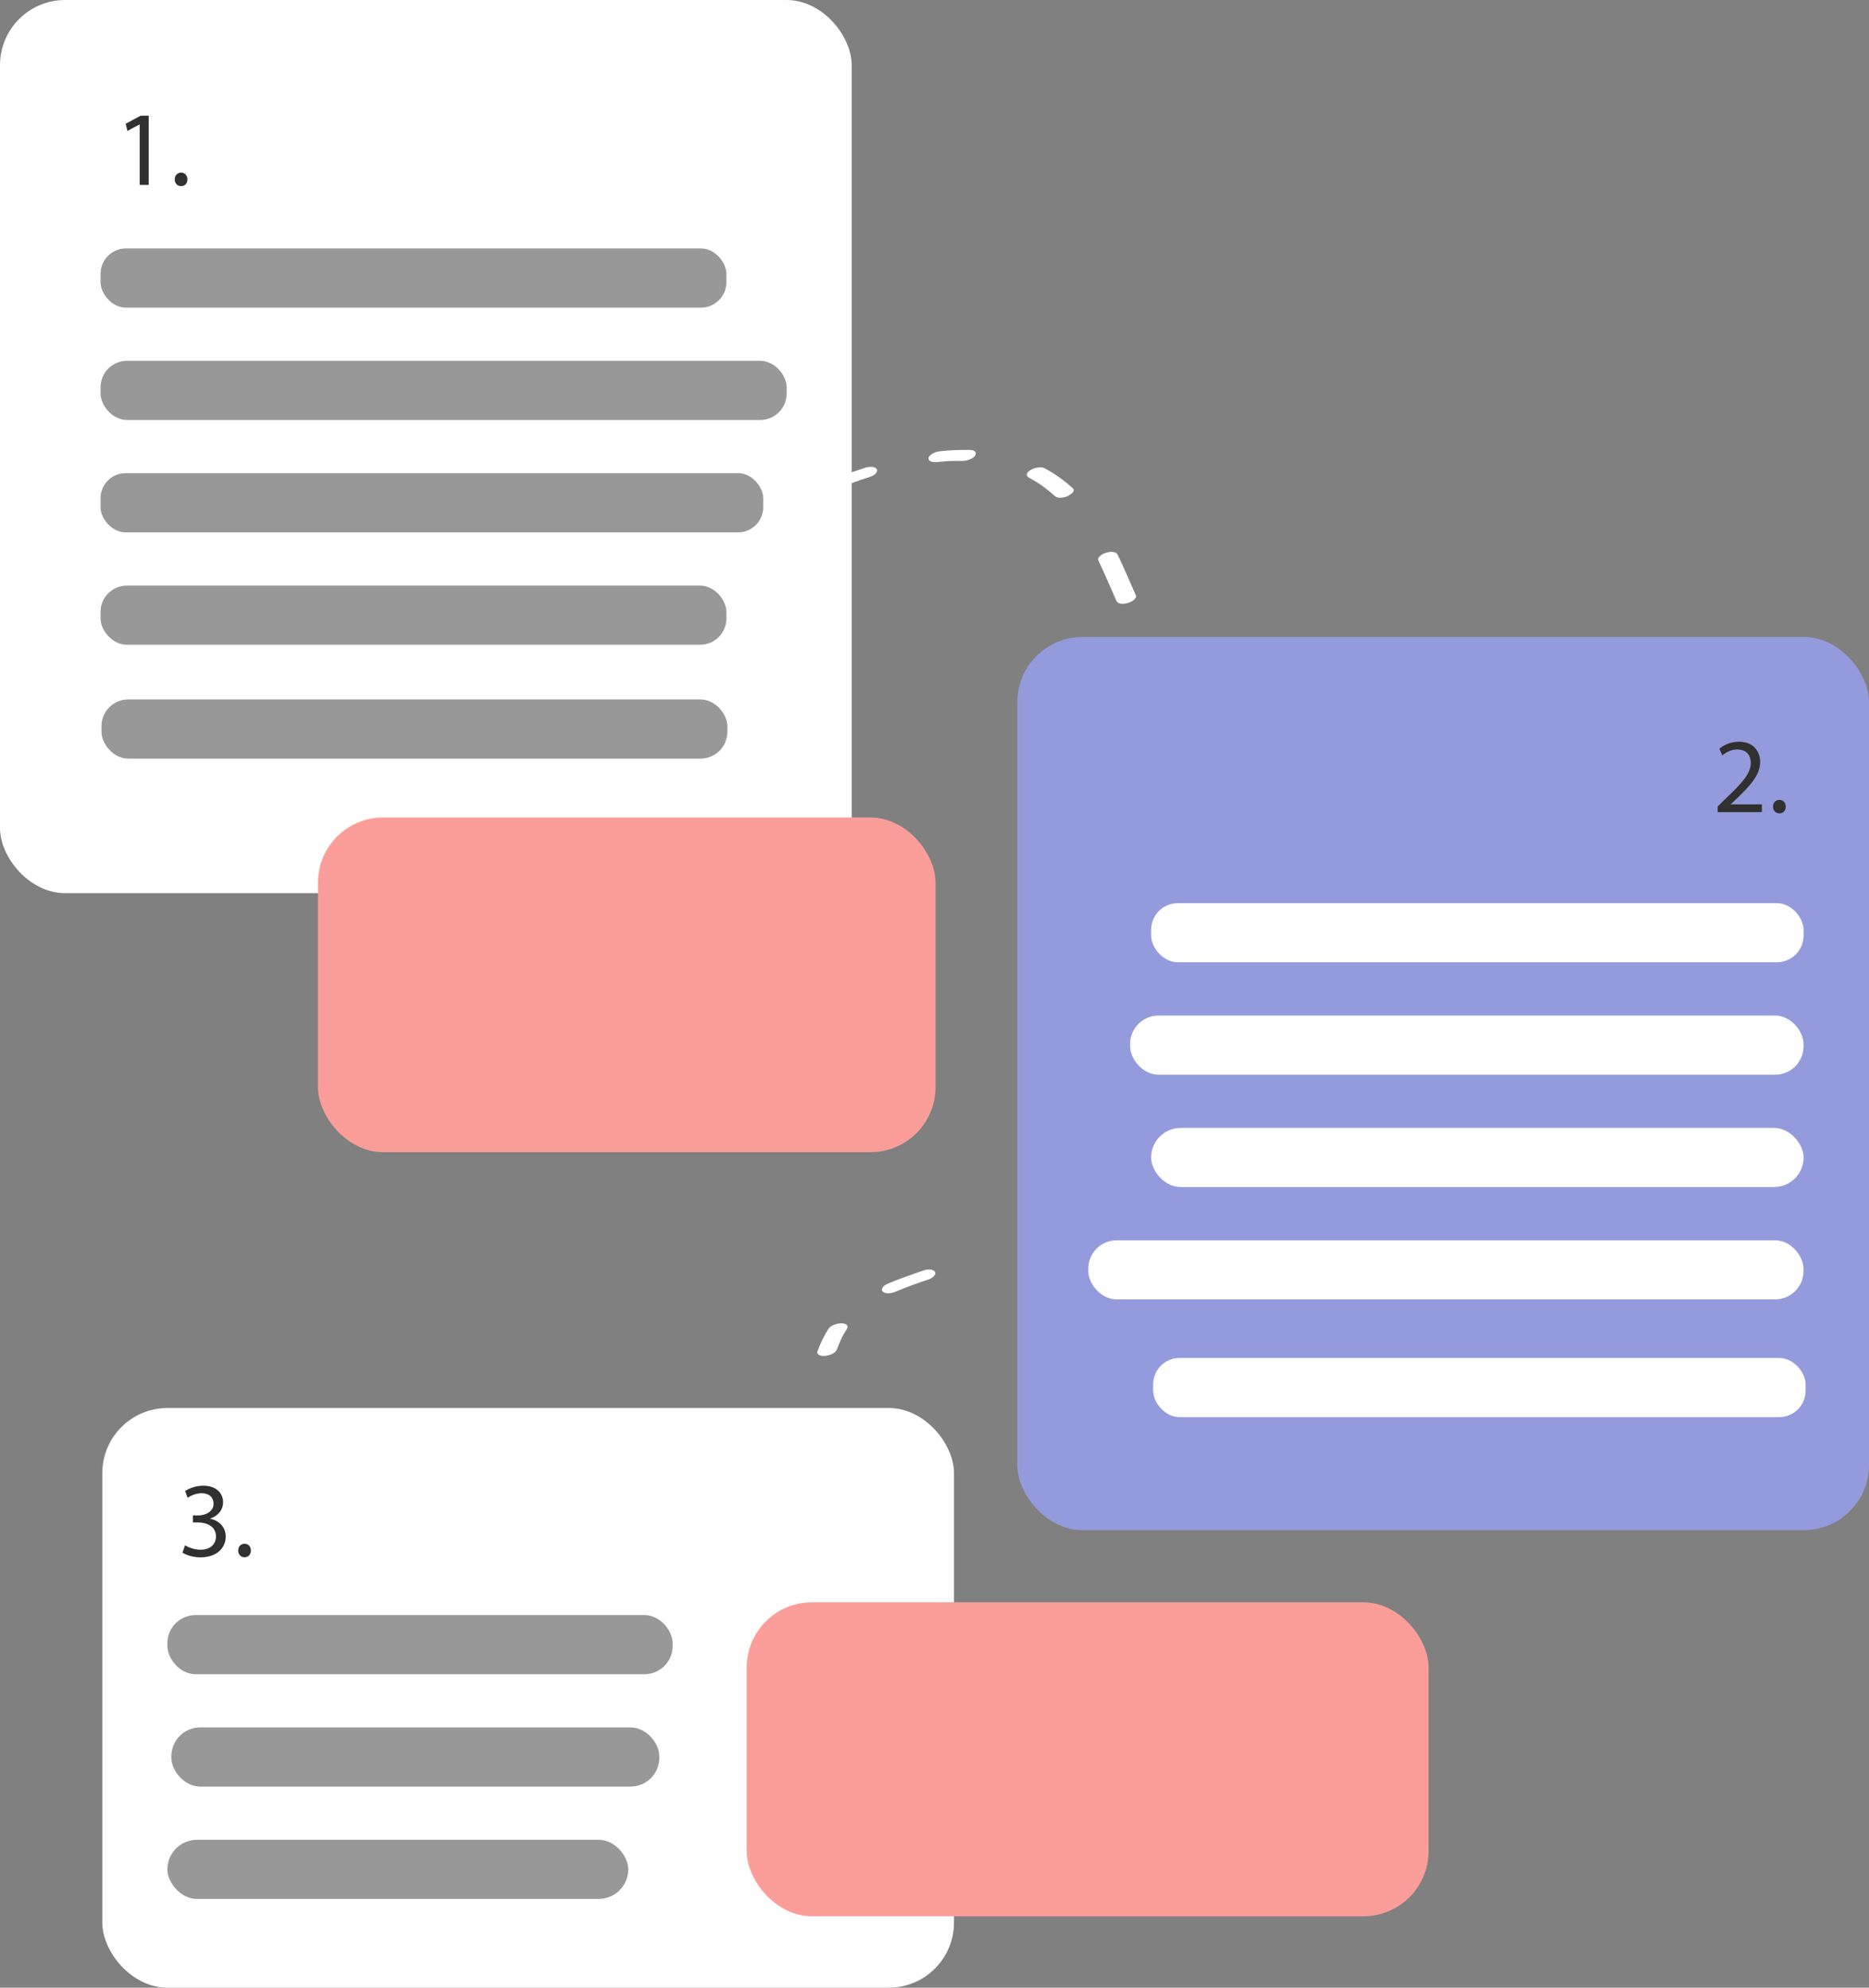 <?xml version="1.0" encoding="UTF-8"?>
<svg id="Layer_2" data-name="Layer 2" xmlns="http://www.w3.org/2000/svg" viewBox="0 0 277.14 294.72">
  <rect x="0" y="0" width="277.14" height="294.72" fill="#808080" stroke="none"/>
  <defs>
    <style>
      .cls-1 {
        fill: #949bdc;
      }

      .cls-2 {
        fill: #fb9e9a;
      }

      .cls-3 {
        fill: #303030;
      }

      .cls-4 {
        fill: #fff;
      }

      .cls-5 {
        fill: #989898;
      }
    </style>
  </defs>
  <g id="Laag_1" data-name="Laag 1">
    <rect class="cls-4" width="126.29" height="132.43" rx="9.66" ry="9.66"/>
    <rect class="cls-2" x="47.15" y="121.21" width="91.58" height="49.63" rx="9.66" ry="9.66"/>
    <g>
      <path class="cls-4" d="M218.95,119.8c.87,1.58,1.51,3.28,1.9,5.04"/>
      <path class="cls-4" d="M217.5,120.19c.86,1.58,1.51,3.28,1.9,5.04.05.24.36.35.56.4.33.07.76.03,1.08-.06s.71-.24.97-.49c.17-.17.34-.37.29-.63-.39-1.76-1.04-3.45-1.9-5.04-.3-.55-1.12-.49-1.64-.34-.34.1-.71.24-.97.49-.14.13-.4.41-.29.63h0Z"/>
    </g>
    <g>
      <path class="cls-4" d="M208.26,114.28c1.59.63,3.12,1.43,4.55,2.37"/>
      <path class="cls-4" d="M207.11,114.98c1.59.64,3.11,1.43,4.55,2.37.23.15.7.13.96.1.36-.04.79-.17,1.1-.37.21-.14.51-.34.55-.61.03-.26-.09-.38-.3-.52-1.43-.94-2.96-1.73-4.55-2.37-.64-.25-1.49-.1-2.05.27-.21.14-.51.34-.55.61-.03.23.07.43.3.52h0Z"/>
    </g>
    <g>
      <path class="cls-4" d="M188.93,109.01c2.88.8,5.81,1.44,8.72,2.14"/>
      <path class="cls-4" d="M188.04,109.79c2.88.8,5.81,1.44,8.72,2.14.66.16,1.55-.09,2.05-.55.46-.42.32-.88-.27-1.02-2.91-.69-5.83-1.34-8.72-2.14-.65-.18-1.56.1-2.05.55s-.31.86.27,1.02h0Z"/>
    </g>
    <g>
      <path class="cls-4" d="M172.13,98.67c1.67,2.46,3.89,4.5,6.41,6.07"/>
      <path class="cls-4" d="M170.79,99.24c1.72,2.53,4.01,4.59,6.6,6.21.24.15.7.13.96.1.36-.04.79-.17,1.1-.37.43-.29.83-.77.25-1.13-2.4-1.5-4.58-3.55-6.21-5.94-.14-.2-.58-.25-.78-.25-.37-.01-.8.08-1.14.23-.43.19-1.14.62-.77,1.16h0Z"/>
    </g>
    <g>
      <path class="cls-4" d="M164.29,82.66c.95,1.99,1.82,4.01,2.7,6.03"/>
      <path class="cls-4" d="M162.84,83.05c.95,1.99,1.82,4.01,2.7,6.03.25.57,1.16.48,1.64.34.34-.1.71-.24.97-.49.15-.14.39-.4.29-.63-.88-2.02-1.76-4.04-2.7-6.03-.27-.56-1.14-.48-1.64-.34-.34.1-.71.24-.97.49-.14.14-.39.4-.29.63h0Z"/>
    </g>
    <g>
      <path class="cls-4" d="M153.72,70.12c1.45.77,2.8,1.73,4,2.85"/>
      <path class="cls-4" d="M152.57,70.82c.67.36,1.32.76,1.95,1.19l-.19-.13c.72.51,1.41,1.06,2.06,1.65.48.44,1.39.27,1.92.03.31-.14,1.26-.71.77-1.16-1.26-1.16-2.68-2.17-4.2-2.98-.27-.14-.67-.14-.96-.1-.36.04-.79.17-1.1.37-.21.14-.51.34-.55.61-.03.24.08.4.3.52h0Z"/>
    </g>
    <g>
      <path class="cls-4" d="M139.13,67.71c1.36-.15,2.74-.21,4.11-.18"/>
      <path class="cls-4" d="M138.93,68.51c.33-.04.67-.07,1-.09.17-.01.35-.03.52-.04.1,0,.38,0-.04,0,.08,0,.16,0,.24-.01.67-.03,1.34-.04,2.02-.02.38,0,.79-.08,1.14-.23.25-.11.63-.31.78-.56.11-.19.18-.42,0-.6-.2-.2-.51-.25-.78-.25-1.49-.03-2.99.04-4.47.2-.37.04-.78.18-1.1.37-.18.11-.52.36-.55.61-.09.65.83.66,1.25.62h0Z"/>
    </g>
    <g>
      <path class="cls-4" d="M124.93,71.32c1.21-.45,2.43-.87,3.67-1.27"/>
      <path class="cls-4" d="M125.5,71.92c.6-.22,1.19-.43,1.79-.64.08-.03.16-.06.24-.08l-.24.08s.09-.03.14-.05c.15-.05.29-.1.44-.15.31-.1.61-.2.92-.3.34-.11.7-.24.97-.49.14-.13.37-.4.29-.63-.21-.57-1.21-.48-1.64-.34-1.36.43-2.71.9-4.04,1.39-.26.1-.62.32-.78.56-.11.18-.17.43,0,.6.48.46,1.39.23,1.92.03h0Z"/>
    </g>
    <g>
      <path class="cls-4" d="M85.69,237.47c-.64,2.35-1.09,4.79-1.34,7.26"/>
      <path class="cls-4" d="M84.24,237.65c-.65,2.38-1.09,4.81-1.34,7.26-.07.63.8.69,1.25.62.38-.06.77-.16,1.1-.37.2-.13.52-.34.55-.61.26-2.45.7-4.88,1.34-7.26.17-.63-.88-.67-1.25-.62-.55.08-1.47.35-1.65.98h0Z"/>
    </g>
    <g>
      <path class="cls-4" d="M97.65,229.42c-1.7.52-3.38,1.12-5.01,1.84"/>
      <path class="cls-4" d="M97.45,228.7c-1.83.56-3.63,1.2-5.38,1.97-.27.12-.61.31-.78.56-.11.18-.17.43,0,.6.46.44,1.41.25,1.92.03.8-.35,1.61-.68,2.43-.98.19-.07.39-.14.58-.21.12-.04.24-.08.36-.13l-.2.07c.06-.02.12-.04.18-.06.42-.14.85-.27,1.27-.4.34-.1.7-.24.97-.49.14-.13.37-.4.29-.63-.21-.58-1.21-.47-1.64-.34h0Z"/>
    </g>
    <g>
      <path class="cls-4" d="M112.05,224.1c-1.42.84-2.91,1.55-4.43,2.16"/>
      <path class="cls-4" d="M111.15,223.67c-.35.21-.71.41-1.07.61-.17.09-.34.18-.51.27.4-.22.05-.02-.04.02s-.17.08-.26.13c-.73.35-1.47.67-2.22.97-.27.11-.61.31-.78.56-.11.18-.17.43,0,.6.47.45,1.4.24,1.92.03,1.64-.65,3.24-1.42,4.76-2.32.2-.12.5-.36.55-.61.05-.23-.09-.43-.3-.52-.63-.28-1.49-.06-2.05.27h0Z"/>
    </g>
    <g>
      <path class="cls-4" d="M120.72,210.72c-.29,1.99-.82,3.96-1.66,5.79"/>
      <path class="cls-4" d="M119.27,210.9c-.3,1.99-.82,3.95-1.66,5.79-.1.21.14.44.3.52.27.14.67.14.96.1.65-.09,1.36-.36,1.65-.98.84-1.84,1.36-3.79,1.66-5.79.09-.63-.83-.68-1.25-.62-.38.06-.77.16-1.1.37-.21.14-.51.34-.55.61h0Z"/>
    </g>
    <g>
      <path class="cls-4" d="M124.21,197.03c-.65,1-1.16,2.08-1.56,3.2"/>
      <path class="cls-4" d="M122.86,197c-.68,1.06-1.23,2.22-1.66,3.41-.08.22.12.43.3.52.27.14.67.14.96.1.38-.06.77-.16,1.1-.37.24-.16.45-.33.55-.61.18-.5.38-.98.6-1.46l-.1.21c.28-.6.6-1.18.96-1.74.12-.19.16-.42,0-.6-.17-.19-.55-.25-.78-.25-.38,0-.78.07-1.14.23-.29.13-.6.29-.78.56h0Z"/>
    </g>
    <g>
      <path class="cls-4" d="M137.23,189.07c-1.69.56-3.37,1.15-5,1.85"/>
      <path class="cls-4" d="M137.04,188.35c-1.81.61-3.62,1.23-5.38,1.98-.27.11-.61.31-.78.56-.11.18-.17.43,0,.6.47.45,1.4.25,1.92.03.8-.34,1.62-.66,2.44-.96.4-.14.79-.28,1.19-.42.11-.04.21-.07.32-.11.11-.04.06-.02-.15.05.06-.02.12-.04.18-.06.21-.07.43-.14.64-.22.34-.11.7-.24.97-.49.14-.13.37-.4.29-.63-.21-.57-1.21-.48-1.64-.34h0Z"/>
    </g>
    <rect class="cls-5" x="14.91" y="36.84" width="92.8" height="8.77" rx="3.76" ry="3.76"/>
    <rect class="cls-5" x="14.91" y="53.5" width="101.74" height="8.77" rx="3.92" ry="3.92"/>
    <rect class="cls-5" x="14.91" y="70.16" width="98.26" height="8.77" rx="3.71" ry="3.71"/>
    <rect class="cls-5" x="14.91" y="86.83" width="92.8" height="8.77" rx="3.89" ry="3.89"/>
    <rect class="cls-4" x="15.17" y="208.77" width="126.29" height="85.95" rx="9.66" ry="9.66"/>
    <g>
      <path class="cls-3" d="M27.44,229.13c.4.25,1.31.65,2.27.65,1.79,0,2.34-1.14,2.32-1.99-.02-1.44-1.31-2.05-2.65-2.05h-.77v-1.04h.77c1.01,0,2.29-.52,2.29-1.74,0-.82-.52-1.55-1.8-1.55-.82,0-1.61.36-2.05.68l-.36-1.01c.54-.39,1.58-.79,2.68-.79,2.02,0,2.94,1.2,2.94,2.45,0,1.06-.63,1.96-1.9,2.42v.03c1.26.25,2.29,1.2,2.29,2.64,0,1.64-1.28,3.08-3.74,3.08-1.15,0-2.16-.36-2.67-.7l.38-1.07Z"/>
      <path class="cls-3" d="M35.32,229.9c0-.58.39-1,.95-1s.93.41.93,1-.36,1-.95,1c-.55,0-.93-.43-.93-1Z"/>
    </g>
    <rect class="cls-5" x="24.82" y="239.47" width="74.92" height="8.77" rx="4.17" ry="4.17"/>
    <rect class="cls-5" x="25.41" y="256.13" width="72.36" height="8.77" rx="4.27" ry="4.27"/>
    <rect class="cls-5" x="24.82" y="272.79" width="68.34" height="8.77" rx="4.39" ry="4.39"/>
    <rect class="cls-5" x="15.05" y="103.71" width="92.8" height="8.77" rx="3.96" ry="3.96"/>
    <rect class="cls-1" x="150.85" y="94.45" width="126.29" height="132.43" rx="9.66" ry="9.66"/>
    <rect class="cls-4" x="170.69" y="133.91" width="96.75" height="8.77" rx="3.97" ry="3.97"/>
    <rect class="cls-4" x="167.58" y="150.58" width="99.85" height="8.77" rx="4.2" ry="4.2"/>
    <rect class="cls-4" x="170.69" y="167.24" width="96.75" height="8.77" rx="4.39" ry="4.39"/>
    <rect class="cls-4" x="161.37" y="183.9" width="106.06" height="8.77" rx="4.22" ry="4.22"/>
    <g>
      <path class="cls-3" d="M254.7,120.42v-.85l1.09-1.06c2.62-2.5,3.81-3.82,3.82-5.37,0-1.04-.5-2.01-2.04-2.01-.93,0-1.71.47-2.18.87l-.44-.98c.71-.6,1.72-1.04,2.91-1.04,2.21,0,3.14,1.52,3.14,2.99,0,1.89-1.37,3.43-3.54,5.51l-.82.76v.03h4.61v1.15h-6.55Z"/>
      <path class="cls-3" d="M262.91,119.6c0-.58.39-1,.95-1s.93.41.93,1-.36,1-.95,1c-.55,0-.93-.43-.93-1Z"/>
    </g>
    <g>
      <path class="cls-3" d="M20.71,18.45h-.03l-1.78.96-.27-1.06,2.24-1.2h1.18v10.27h-1.34v-8.97Z"/>
      <path class="cls-3" d="M25.91,26.6c0-.58.39-1,.95-1s.93.41.93,1-.36,1-.95,1c-.55,0-.93-.43-.93-1Z"/>
    </g>
    <rect class="cls-4" x="170.99" y="201.35" width="96.75" height="8.77" rx="3.92" ry="3.92"/>
    <rect class="cls-2" x="110.72" y="237.58" width="101.11" height="46.55" rx="9.66" ry="9.66"/>
  </g>
</svg>